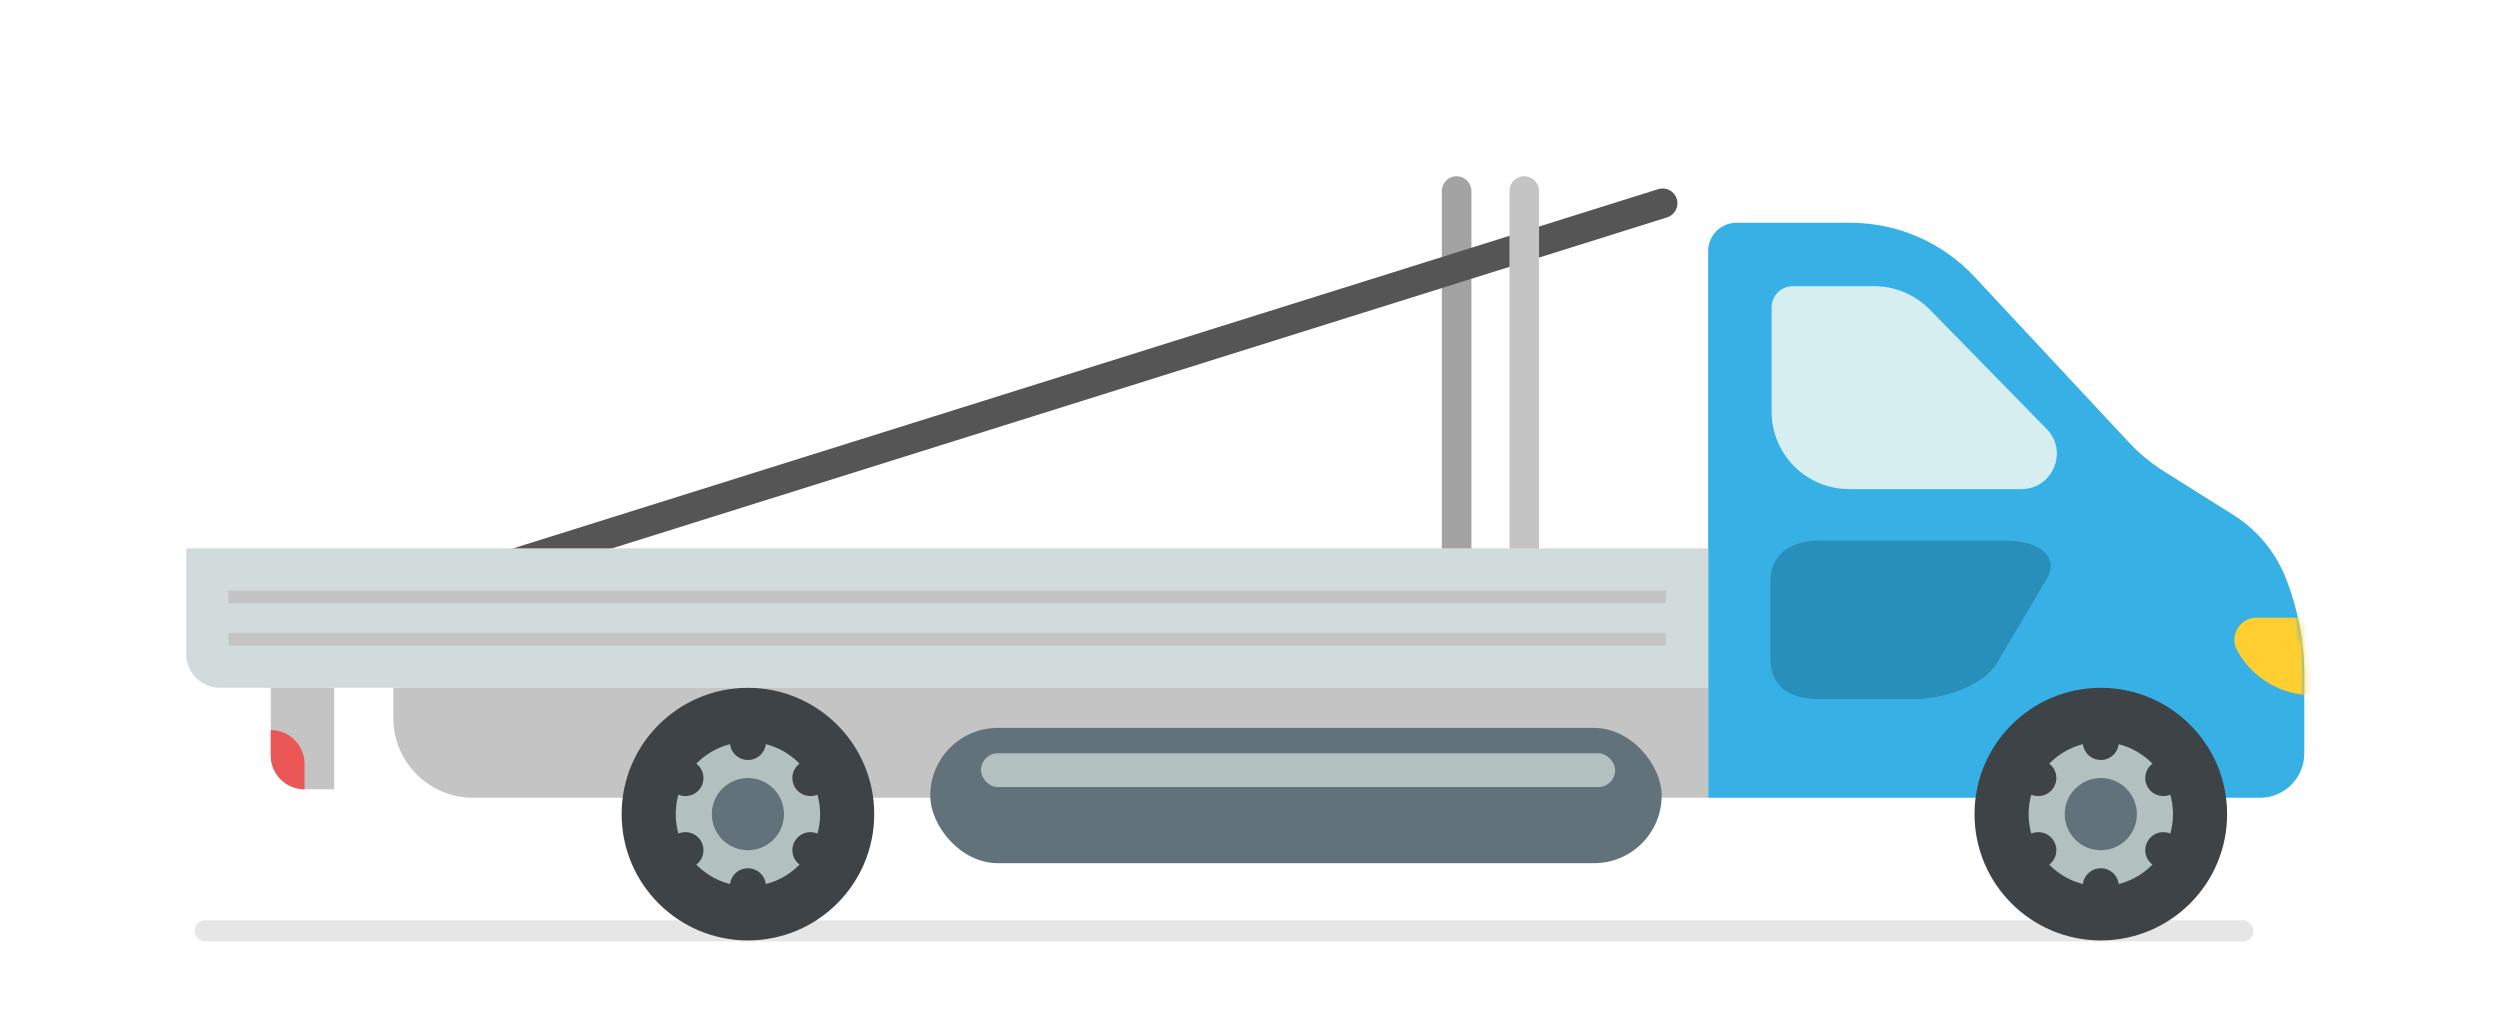 <?xml version="1.0" encoding="UTF-8"?> <svg xmlns="http://www.w3.org/2000/svg" width="470" height="191" viewBox="0 0 470 191" fill="none"> <rect opacity="0.1" x="36.59" y="173.026" width="387.078" height="3.974" rx="1.987" fill="black"></rect> <path d="M419.895 96.827C424.323 99.611 427.752 103.728 429.69 108.586V108.586C432.012 114.408 433.205 120.619 433.205 126.887V141.656C433.205 146.251 429.48 149.976 424.885 149.976H321.135V47.205C321.135 44.264 323.519 41.88 326.46 41.88H347.847C356.709 41.88 365.172 45.561 371.214 52.042L389.352 71.496L400.27 83.206C402.187 85.262 404.362 87.061 406.742 88.557L419.895 96.827Z" fill="#36B0E5"></path> <mask id="mask0_617_996" style="mask-type:alpha" maskUnits="userSpaceOnUse" x="321" y="41" width="113" height="110"> <path d="M419.95 96.929C424.386 99.722 427.822 103.851 429.762 108.721V108.721C432.084 114.552 433.277 120.772 433.277 127.048V141.869C433.277 146.464 429.552 150.189 424.958 150.189H321.137V47.205C321.137 44.264 323.521 41.88 326.462 41.88H347.862C356.731 41.88 365.2 45.567 371.244 52.058L400.324 83.29C402.241 85.349 404.416 87.149 406.795 88.647L419.95 96.929Z" fill="#36B0E5"></path> </mask> <g mask="url(#mask0_617_996)"> <path d="M437.117 116.128H424.223C421.031 116.128 419.028 119.577 420.61 122.35L420.703 122.513C423.595 127.582 428.983 130.711 434.819 130.711H437.117V116.128Z" fill="#FFCE31"></path> </g> <path d="M377.166 101.648C383.616 101.648 387.134 104.825 384.789 108.796L375.407 124.681C373.062 128.652 366.026 131.431 359.577 131.431H341.987C335.537 131.431 332.828 128.254 332.828 123.886V109.193C332.828 105.222 335.537 101.648 341.987 101.648H377.166Z" fill="#288EBA"></path> <path d="M352.342 53.803H337.052C334.847 53.803 333.059 55.591 333.059 57.796V77.382C333.059 85.43 339.583 91.954 347.631 91.954H380.019C385.914 91.954 388.899 84.855 384.775 80.642L362.805 58.202C360.05 55.388 356.279 53.803 352.342 53.803Z" fill="#D6EEF0"></path> <circle cx="394.953" cy="153.055" r="23.744" fill="#3E4347"></circle> <circle cx="394.951" cy="153.055" r="13.568" fill="#B2C1C0"></circle> <circle cx="394.954" cy="153.056" r="6.784" fill="#62727A"></circle> <circle cx="394.951" cy="139.485" r="3.392" fill="#3E4347"></circle> <circle cx="394.951" cy="166.623" r="3.392" fill="#3E4347"></circle> <circle cx="406.704" cy="146.268" r="3.392" transform="rotate(60 406.704 146.268)" fill="#3E4347"></circle> <circle cx="383.204" cy="159.837" r="3.392" transform="rotate(60 383.204 159.837)" fill="#3E4347"></circle> <circle cx="406.704" cy="159.838" r="3.392" transform="rotate(120 406.704 159.838)" fill="#3E4347"></circle> <circle cx="383.202" cy="146.27" r="3.392" transform="rotate(120 383.202 146.27)" fill="#3E4347"></circle> <path d="M271.062 35.919C271.062 34.383 272.308 33.137 273.844 33.137V33.137C275.381 33.137 276.626 34.383 276.626 35.919V107.453C276.626 108.989 275.381 110.235 273.844 110.235V110.235C272.308 110.235 271.062 108.989 271.062 107.453V35.919Z" fill="#A3A3A3"></path> <path d="M53.319 119.548C52.859 118.082 53.675 116.521 55.141 116.061L311.747 35.559C313.213 35.1 314.774 35.915 315.234 37.381V37.381C315.694 38.847 314.878 40.408 313.412 40.868L56.806 121.37C55.34 121.829 53.779 121.014 53.319 119.548V119.548Z" fill="#555555"></path> <path d="M283.779 35.919C283.779 34.383 285.025 33.137 286.561 33.137V33.137C288.098 33.137 289.343 34.383 289.343 35.919V107.453C289.343 108.989 288.098 110.235 286.561 110.235V110.235C285.025 110.235 283.779 108.989 283.779 107.453V35.919Z" fill="#C4C4C4"></path> <path d="M35 103.082H321.135V129.311H41.358C37.847 129.311 35 126.464 35 122.952V103.082Z" fill="#D2DBDB"></path> <path d="M73.945 129.311H321.135V149.976H88.945C80.661 149.976 73.945 143.26 73.945 134.977V129.311Z" fill="#C4C4C4"></path> <circle cx="140.61" cy="153.056" r="23.744" fill="#3E4347"></circle> <circle cx="140.611" cy="153.055" r="13.568" fill="#B2C1C0"></circle> <circle cx="140.608" cy="153.057" r="6.784" fill="#62727A"></circle> <circle cx="140.609" cy="139.486" r="3.392" fill="#3E4347"></circle> <circle cx="140.609" cy="166.624" r="3.392" fill="#3E4347"></circle> <circle cx="152.36" cy="146.269" r="3.392" transform="rotate(60 152.36 146.269)" fill="#3E4347"></circle> <circle cx="128.86" cy="159.837" r="3.392" transform="rotate(60 128.86 159.837)" fill="#3E4347"></circle> <circle cx="152.36" cy="159.839" r="3.392" transform="rotate(120 152.36 159.839)" fill="#3E4347"></circle> <circle cx="128.859" cy="146.27" r="3.392" transform="rotate(120 128.859 146.27)" fill="#3E4347"></circle> <rect x="174.889" y="136.844" width="137.504" height="25.434" rx="12.717" fill="#62727A"></rect> <rect x="184.426" y="141.613" width="119.223" height="6.359" rx="3.179" fill="#B2C1C0"></rect> <rect x="42.947" y="111.03" width="270.239" height="2.384" fill="#C4C4C4"></rect> <rect x="42.947" y="118.978" width="270.239" height="2.384" fill="#C4C4C4"></rect> <path d="M62.818 129.311H50.896V142.028C50.896 145.539 53.743 148.386 57.255 148.386H62.818V129.311Z" fill="#C4C4C4"></path> <path d="M57.256 143.617C57.256 140.106 54.409 137.259 50.897 137.259V137.259L50.897 142.028C50.897 145.539 53.744 148.386 57.256 148.386V148.386V143.617Z" fill="#EB5757"></path> </svg> 